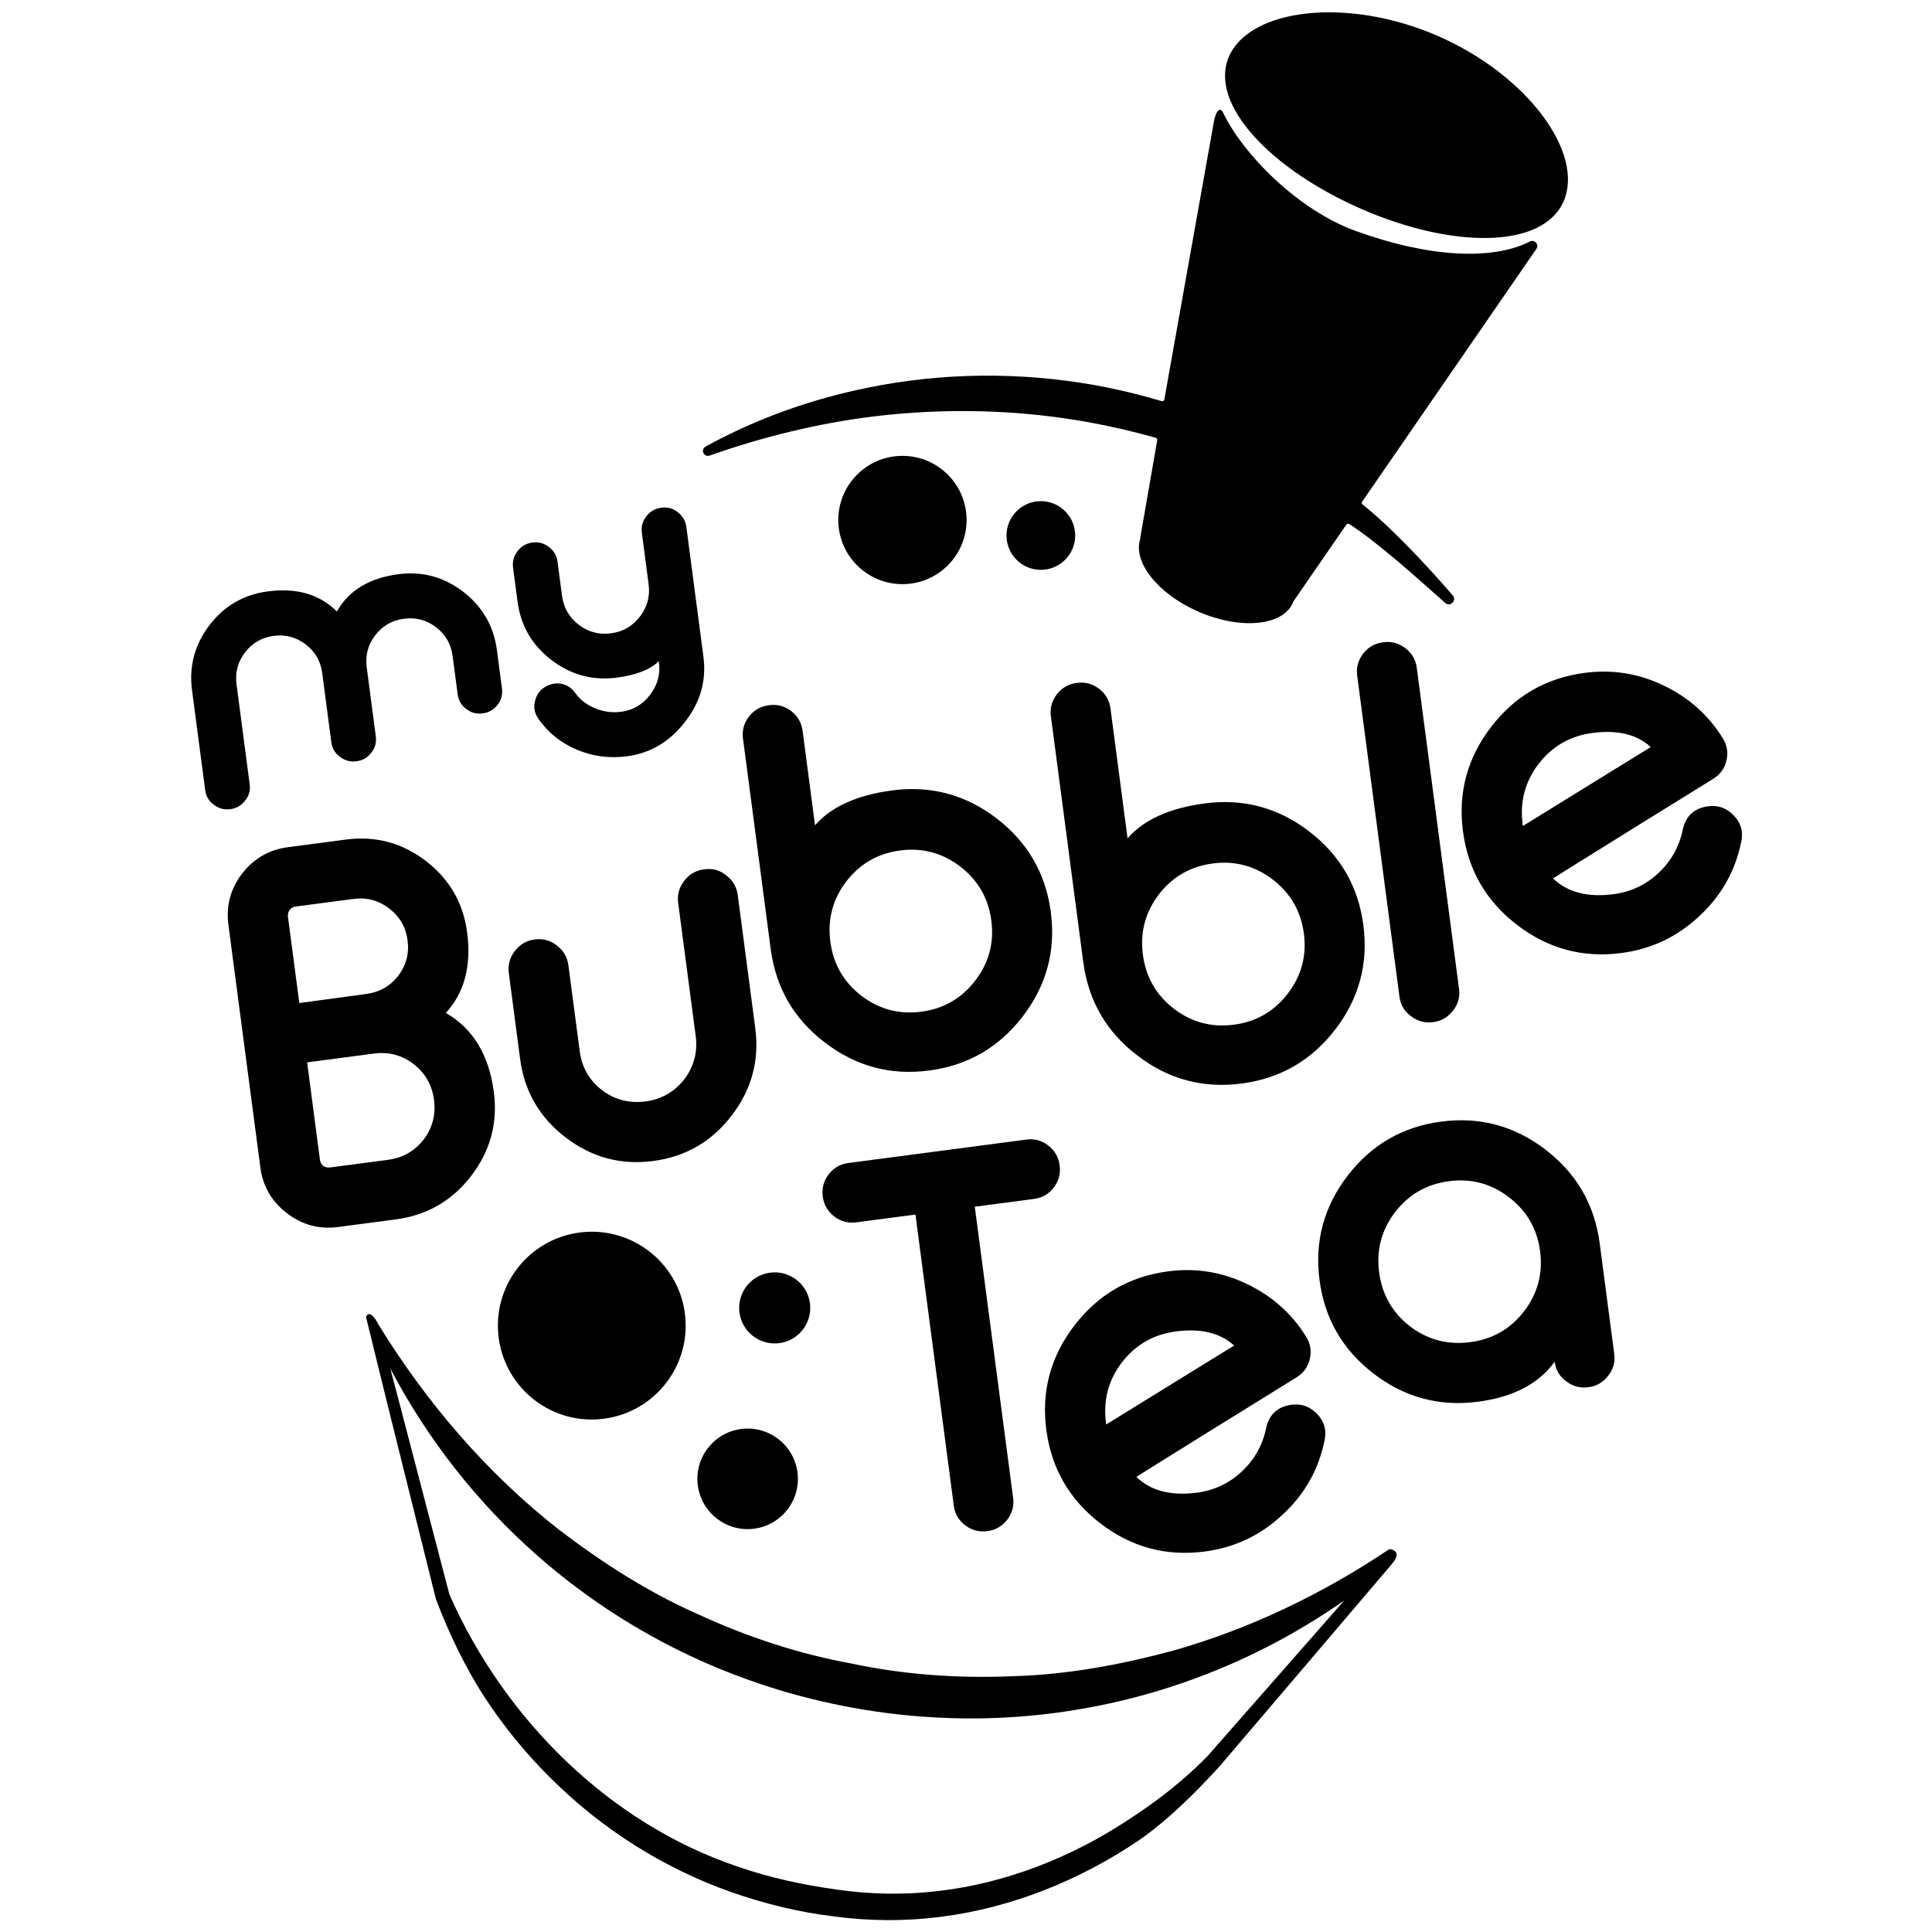 <?xml version="1.0" encoding="UTF-8" standalone="no"?>
<svg
   xmlns:dc="http://purl.org/dc/elements/1.1/"
   xmlns:cc="http://creativecommons.org/ns#"
   xmlns:rdf="http://www.w3.org/1999/02/22-rdf-syntax-ns#"
   xmlns:svg="http://www.w3.org/2000/svg"
   xmlns="http://www.w3.org/2000/svg"
   xmlns:sodipodi="http://sodipodi.sourceforge.net/DTD/sodipodi-0.dtd"
   xmlns:inkscape="http://www.inkscape.org/namespaces/inkscape"
   version="1.1"
   id="svg2"
   xml:space="preserve"
   width="377.947"
   height="377.947"
   viewBox="0 0 377.947 377.947"
   sodipodi:docname="LOGO_MYBUBBLETEA.eps"><defs
     id="defs6" /><sodipodi:namedview
     pagecolor="#ffffff"
     bordercolor="#666666"
     borderopacity="1"
     objecttolerance="10"
     gridtolerance="10"
     guidetolerance="10"
     inkscape:pageopacity="0"
     inkscape:pageshadow="2"
     inkscape:window-width="640"
     inkscape:window-height="480"
     id="namedview4" /><g
     id="g10"
     inkscape:groupmode="layer"
     inkscape:label="ink_ext_XXXXXX"
     transform="matrix(1.333,0,0,-1.333,0,377.947)"><g
       id="g12"
       transform="scale(0.1)"><path
         d="m 1041.26,2166.7 c 78.41,27.6 158.48,47.19 239.51,57.34 105.89,12.87 212.89,10.42 317.24,-8.45 33.03,-5.98 65.74,-13.68 98.07,-22.72 1.54,-0.43 2.51,-1.98 2.23,-3.56 l -25.18,-144.67 0.29,-0.12 c -11.3,-33.93 25.97,-81.06 85.66,-107.01 61.57,-26.76 123.49,-20.85 138.33,13.25 0.24,0.54 0.33,1.12 0.54,1.69 l 77.87,112.94 c 0.96,1.38 2.79,1.82 4.2,0.91 41.35,-26.69 96.76,-76.51 140.87,-115.82 7.3,-6.49 17.48,3.55 11.12,10.96 -39.28,45.78 -92.25,101.69 -132.41,133.57 -1.27,1 -1.48,2.75 -0.56,4.08 l 255.69,370.98 c 4.45,6.46 -2.67,14.31 -9.66,10.75 -55.2,-28.14 -149.2,-23.28 -256.8,16.02 -82.76,30.23 -163.62,111.29 -193.13,172.78 -4.98,10.36 -10.91,1.8 -13.55,-12.05 l -72.87,-408.52 c -0.31,-1.81 -2.12,-2.92 -3.88,-2.41 -31.94,9.45 -64.31,17.32 -97.07,23.27 -110.38,19.82 -224.63,18.87 -333.96,-3.52 -83.63,-16.8 -164.62,-45.83 -238.46,-86.54 -7.68,-4.24 -2.36,-16.06 5.91,-13.15"
         style="fill:#000000;fill-opacity:1;fill-rule:nonzero;stroke:none"
         id="path14" /><path
         d="M 849.57,1026.37 C 774.191,1015.92 721.551,946.352 731.996,871 c 10.426,-75.391 79.988,-128.051 155.375,-117.602 75.383,10.442 128.019,79.993 117.599,155.391 -10.45,75.359 -80.013,128.021 -155.4,117.581"
         style="fill:#000000;fill-opacity:1;fill-rule:nonzero;stroke:none"
         id="path16" /><path
         d="m 1087.09,738.102 c -40.36,-5.614 -68.54,-42.864 -62.96,-83.223 5.6,-40.34 42.83,-68.52 83.19,-62.938 40.36,5.579 68.55,42.829 62.94,83.188 -5.58,40.34 -42.81,68.551 -83.17,62.973"
         style="fill:#000000;fill-opacity:1;fill-rule:nonzero;stroke:none"
         id="path18" /><path
         d="m 1396.1,2011.19 c 33.67,39.6 28.9,99.01 -10.7,132.7 -39.61,33.66 -99.01,28.89 -132.7,-10.71 -33.69,-39.58 -28.9,-99 10.71,-132.7 39.6,-33.69 99,-28.89 132.69,10.71"
         style="fill:#000000;fill-opacity:1;fill-rule:nonzero;stroke:none"
         id="path20" /><path
         d="m 1565.91,2016.78 c 18.04,21.2 15.45,52.99 -5.75,71.04 -21.18,18.04 -52.99,15.48 -71.04,-5.72 -18.04,-21.21 -15.48,-53.02 5.75,-71.06 21.18,-18.02 52.99,-15.46 71.04,5.74"
         style="fill:#000000;fill-opacity:1;fill-rule:nonzero;stroke:none"
         id="path22" /><path
         d="m 1188.6,923.059 c -3.96,28.543 -30.29,48.461 -58.83,44.519 -28.54,-3.937 -48.46,-30.297 -44.52,-58.84 3.97,-28.508 30.3,-48.449 58.83,-44.508 28.54,3.961 48.46,30.29 44.52,58.829"
         style="fill:#000000;fill-opacity:1;fill-rule:nonzero;stroke:none"
         id="path24" /><path
         d="m 1793.51,2736.1 -0.26,-1.5 c 0.17,0.47 0.4,0.93 0.55,1.38 l -0.29,0.12"
         style="fill:#000000;fill-opacity:1;fill-rule:nonzero;stroke:none"
         id="path26" /><path
         d="m 1998.99,2528.16 c 132.62,-57.65 265.2,-58.43 295.76,11.85 30.56,70.3 -52.47,185.04 -185.1,242.72 -132.65,57.65 -275.49,39.98 -306.02,-30.3 -30.58,-70.3 62.73,-166.63 195.36,-224.27"
         style="fill:#000000;fill-opacity:1;fill-rule:nonzero;stroke:none"
         id="path28" /><path
         d="m 1546.31,1092.33 c 7.43,9.68 10.37,20.48 8.81,32.38 l -0.1,0.71 c -1.57,11.9 -7.19,21.56 -16.88,28.99 -9.42,7.24 -20.08,10.07 -31.98,8.5 l -261.22,-34.38 c -11.65,-1.54 -21.22,-7.03 -28.68,-16.47 -7.43,-9.72 -10.37,-20.5 -8.81,-32.39 l 0.1,-0.71 c 1.57,-11.92 7.19,-21.56 16.88,-29.02 9.66,-7.19 20.32,-10.01 31.98,-8.5 l 87.07,11.47 56.24,-427.148 c 1.57,-11.903 7.05,-21.442 16.48,-28.684 9.69,-7.43 20.49,-10.379 32.38,-8.808 l 0.72,0.089 c 11.89,1.571 21.56,7.2 28.99,16.891 7.24,9.422 10.06,20.078 8.5,31.98 l -56.25,427.15 87.09,11.47 c 11.89,1.56 21.44,7.05 28.68,16.48"
         style="fill:#000000;fill-opacity:1;fill-rule:nonzero;stroke:none"
         id="path30" /><path
         d="m 759.492,1952.61 c 4.676,-35.52 21.274,-64.16 49.785,-85.88 28.539,-21.92 60.594,-30.53 96.137,-25.86 28.227,3.73 48.695,11.76 61.352,24.08 l 0.281,-2.14 c 2.258,-17.21 -2.16,-33.07 -13.27,-47.56 -10.968,-14.08 -24.91,-22.24 -41.789,-24.47 -13.484,-1.79 -26.472,-0.05 -38.89,5.17 -12.25,5.08 -21.914,12.59 -28.989,22.49 -4.675,6.62 -10.851,10.96 -18.519,13.01 -3.918,0.95 -7.836,1.14 -11.754,0.64 -3.727,-0.5 -7.453,-1.62 -11.203,-3.37 l -1,-0.69 c -8.477,-4.18 -13.891,-11.14 -16.238,-20.85 -1.235,-4.32 -1.594,-8.52 -1.047,-12.61 0.64,-4.79 2.519,-9.42 5.629,-13.88 13.839,-20.04 32.265,-35.07 55.273,-45.04 23.574,-10.28 48.695,-13.66 75.336,-10.17 33.594,4.44 61.586,20.97 84.024,49.58 23.1,29.06 32.34,61.18 27.71,96.37 l -25.07,190.56 c -1.19,8.88 -5.4,16.1 -12.613,21.65 -6.887,5.6 -14.864,7.81 -23.934,6.6 l -0.519,-0.07 c -8.879,-1.16 -16.098,-5.37 -21.657,-12.61 -5.554,-7.24 -7.738,-15.29 -6.574,-24.17 l 9.926,-75.45 c 2.324,-17.59 -1.926,-33.4 -12.727,-47.49 -10.804,-14.07 -24.906,-22.24 -42.312,-24.54 -17.758,-2.36 -33.692,1.89 -47.746,12.67 -13.914,10.83 -22.008,25.05 -24.336,42.62 l -6.528,49.67 c -1.164,8.88 -5.367,16.1 -12.609,21.65 -7.238,5.56 -15.219,7.77 -23.91,6.63 l -0.805,-0.12 c -8.715,-1.14 -15.836,-5.34 -21.39,-12.58 -5.555,-7.22 -7.743,-15.29 -6.578,-24.17 l 6.554,-49.67"
         style="fill:#000000;fill-opacity:1;fill-rule:nonzero;stroke:none"
         id="path32" /><path
         d="m 338.398,1647.9 c 8.715,1.14 15.836,5.34 21.391,12.58 5.606,6.86 7.813,14.84 6.625,23.91 l -19.301,146.57 c -2.304,17.4 1.875,33.05 12.535,46.91 10.637,13.89 24.668,21.97 42.071,24.27 17.402,2.27 33.051,-1.91 46.914,-12.54 13.89,-10.64 21.965,-24.67 24.269,-42.1 l 13.34,-101.42 c 1.188,-9.07 5.391,-16.2 12.586,-21.4 7.242,-5.55 15.289,-7.74 24.168,-6.57 l 0.547,0.07 c 9.047,1.18 16.191,5.39 21.395,12.58 5.578,6.86 7.785,14.84 6.597,23.91 l -13.344,101.43 c -2.3,17.43 1.875,33.07 12.512,46.94 10.66,13.87 24.668,21.94 42.098,24.24 17.57,2.33 33.308,-1.85 47.176,-12.49 13.89,-10.64 21.961,-24.67 24.242,-42.09 l 7.429,-56.32 c 1.188,-9.05 5.391,-16.2 12.563,-21.39 6.887,-5.61 14.863,-7.79 23.93,-6.61 l 0.523,0.08 c 8.883,1.16 16.098,5.36 21.652,12.6 5.414,7.03 7.528,14.98 6.34,23.89 l -7.406,56.32 c -4.633,35.18 -21.133,63.72 -49.504,85.66 -28.348,21.75 -60.187,30.3 -95.543,25.64 -42.281,-5.58 -72.246,-23.79 -89.863,-54.65 -25.192,25.23 -58.93,35.06 -101.215,29.49 -35.352,-4.66 -63.914,-21.16 -85.664,-49.51 -21.723,-28.51 -30.273,-60.35 -25.641,-95.54 l 19.301,-146.56 c 1.188,-9.07 5.391,-16.19 12.582,-21.39 7.219,-5.56 15.195,-7.77 23.91,-6.61 l 0.785,0.1"
         style="fill:#000000;fill-opacity:1;fill-rule:nonzero;stroke:none"
         id="path34" /><path
         d="m 691.559,1109.73 c 28.086,36.61 39.152,77.63 33.168,123.08 -7.172,54.46 -30.653,93.12 -70.446,115.96 27.305,29.75 37.727,69.11 31.27,118.12 -5.696,43.3 -25.903,78.28 -60.637,104.92 -34.738,26.63 -73.863,37.1 -117.41,31.38 l -84.926,-11.18 c -27.59,-3.63 -49.976,-16.53 -67.168,-38.63 -17.144,-22.34 -23.887,-47.41 -20.207,-75.26 l 46.871,-356.14 c 3.633,-27.59 16.617,-49.96 38.985,-67.1 22.339,-17.17 47.293,-23.91 74.906,-20.28 l 84.93,11.19 c 45.679,6 82.55,27.32 110.664,63.94 z m -268.934,379.9 c -0.5,3.8 0.262,7.17 2.305,10.12 2.277,2.94 5.316,4.67 9.117,5.17 l 84.926,11.18 c 19.281,2.55 36.707,-2.18 52.328,-14.15 15.34,-11.77 24.289,-27.3 26.828,-46.58 2.566,-19.49 -2.039,-36.92 -13.816,-52.28 -11.801,-15.1 -27.469,-23.93 -46.965,-26.5 l -98.106,-13.29 z m 61.824,-367.61 c -3.797,-0.49 -7.168,0.27 -10.113,2.31 -2.707,2.3 -4.32,5.36 -4.82,9.16 l -18.801,142.74 98.148,12.92 c 21.629,2.85 41.078,-2.33 58.313,-15.55 16.976,-13.25 26.898,-30.7 29.75,-52.35 2.847,-21.66 -2.207,-41.08 -15.196,-58.27 -13.246,-17 -30.699,-26.92 -52.351,-29.77 l -84.93,-11.19"
         style="fill:#000000;fill-opacity:1;fill-rule:nonzero;stroke:none"
         id="path36" /><path
         d="m 763.316,1281.09 c 6.247,-47.34 28.469,-85.68 66.696,-115.01 38.226,-29.34 81.129,-40.86 128.707,-34.59 47.341,6.22 85.691,28.45 115.031,66.69 29.33,38.23 40.89,81.01 34.64,128.36 l -25.69,195.19 c -1.56,11.89 -7.19,21.55 -16.9,28.98 -9.21,7.51 -19.87,10.48 -32.01,8.86 l -0.71,-0.09 c -11.92,-1.57 -21.56,-7.2 -29.01,-16.89 -7.433,-9.68 -10.379,-20.49 -8.808,-32.38 l 25.708,-195.19 c 3.09,-23.55 -2.47,-44.73 -16.69,-63.56 -14.483,-18.59 -33.499,-29.46 -57.053,-32.55 -23.813,-3.13 -45.11,2.42 -63.914,16.65 -18.614,14.48 -29.465,33.5 -32.575,57.05 l -16.593,126.14 c -1.571,11.9 -7.2,21.56 -16.883,28.99 -9.688,7.46 -20.371,10.4 -32.028,8.86 l -1.07,-0.14 c -11.656,-1.52 -21.203,-7.15 -28.633,-16.84 -7.457,-9.68 -10.379,-20.49 -8.808,-32.38 l 16.593,-126.15"
         style="fill:#000000;fill-opacity:1;fill-rule:nonzero;stroke:none"
         id="path38" /><path
         d="m 1210.86,1305.13 c 45.23,-34.69 96.16,-48.32 152.78,-40.86 56.61,7.45 102.38,33.92 137.31,79.42 34.9,45.49 48.62,96.56 41.17,153.18 -7.46,56.6 -33.93,102.38 -79.42,137.31 -45.49,34.9 -96.56,48.62 -153.19,41.17 -51.85,-6.82 -89.65,-23.91 -113.42,-51.24 l -18.25,138.82 c -1.57,11.9 -7.22,21.56 -16.91,28.99 -9.66,7.2 -20.32,10.05 -31.98,8.5 l -1.07,-0.14 c -11.66,-1.52 -21.2,-7.03 -28.68,-16.48 -7.43,-9.68 -10.38,-20.49 -8.81,-32.38 l 40.79,-309.75 c 7.69,-56.58 34.24,-102.09 79.68,-136.54 z m 30.96,236.43 c 20.04,26.11 46.47,41.33 79.3,45.65 32.6,4.3 61.95,-3.58 88.06,-23.62 26.12,-20.04 41.34,-46.46 45.66,-79.3 4.3,-32.6 -3.59,-61.95 -23.62,-88.06 -20.04,-26.12 -46.35,-41.31 -78.95,-45.61 -32.83,-4.32 -62.3,3.54 -88.42,23.58 -25.87,20.06 -40.95,46.39 -45.25,78.99 -4.32,32.83 3.42,62.27 23.22,88.37"
         style="fill:#000000;fill-opacity:1;fill-rule:nonzero;stroke:none"
         id="path40" /><path
         d="m 1959.62,1324.6 c 34.9,45.49 48.62,96.56 41.17,153.18 -7.46,56.61 -33.93,102.38 -79.42,137.31 -45.49,34.9 -96.56,48.62 -153.19,41.17 -51.85,-6.82 -89.65,-23.91 -113.42,-51.24 l -25.09,190.61 c -1.57,11.89 -7.2,21.55 -16.88,29.01 -9.67,7.19 -20.33,10.02 -31.98,8.5 l -1.07,-0.14 c -11.66,-1.55 -21.23,-7.05 -28.68,-16.5 -7.44,-9.69 -10.38,-20.49 -8.81,-32.36 l 47.6,-361.56 c 7.69,-56.58 34.24,-102.09 79.68,-136.54 45.23,-34.69 96.16,-48.32 152.78,-40.86 56.61,7.45 102.38,33.93 137.31,79.42 z m -69.73,52.54 c -20.04,-26.12 -46.35,-41.31 -78.95,-45.61 -32.83,-4.32 -62.3,3.54 -88.42,23.58 -25.87,20.06 -40.95,46.39 -45.25,78.99 -4.32,32.83 3.42,62.27 23.22,88.37 20.04,26.11 46.47,41.33 79.3,45.65 32.6,4.3 61.95,-3.58 88.06,-23.62 26.12,-20.04 41.34,-46.46 45.66,-79.3 4.3,-32.6 -3.58,-61.94 -23.62,-88.06"
         style="fill:#000000;fill-opacity:1;fill-rule:nonzero;stroke:none"
         id="path42" /><path
         d="m 2070.6,1344.08 c 9.69,-7.43 20.37,-10.38 32.03,-8.86 l 1.07,0.14 c 11.66,1.55 21.2,7.15 28.63,16.84 7.5,9.21 10.45,19.89 8.86,32.03 l -62.02,471.05 c -1.56,11.9 -7.19,21.56 -16.88,28.99 -9.66,7.19 -20.32,10.04 -31.98,8.5 l -1.07,-0.14 c -11.66,-1.54 -21.22,-7.03 -28.68,-16.48 -7.45,-9.69 -10.38,-20.49 -8.81,-32.38 l 62.02,-471.06 c 1.59,-12.13 7.19,-21.68 16.83,-28.63"
         style="fill:#000000;fill-opacity:1;fill-rule:nonzero;stroke:none"
         id="path44" /><path
         d="m 2556.11,1615.33 c -1.09,8.33 -4.87,15.95 -11.35,22.84 -10.42,11.2 -23.03,15.83 -37.77,13.91 -20.68,-2.73 -33.22,-14.32 -37.54,-34.71 -5.01,-24.39 -16.67,-45.28 -34.95,-62.7 -18.73,-17.72 -40.81,-28.24 -66.26,-31.58 -38.3,-5.06 -68,2.66 -89.09,23.12 10.93,7.01 48.06,30.16 111.38,69.47 51.02,31.65 92.19,57.15 123.53,76.53 10.52,6.48 17.05,15.55 19.64,27.28 1.23,5.24 1.54,10.35 0.88,15.36 -0.81,6.17 -3.04,12.06 -6.67,17.64 -20.9,33.55 -49.53,59.05 -85.95,76.52 -36.73,17.93 -75.55,24.19 -116.48,18.81 -56.63,-7.46 -102.38,-33.93 -137.28,-79.45 -34.93,-45.49 -48.65,-96.56 -41.2,-153.16 7.46,-56.63 33.93,-102.4 79.42,-137.3 45.49,-34.91 96.56,-48.65 153.19,-41.2 44.25,5.84 82.5,24.05 114.77,54.68 31.91,29.63 52.21,65.7 60.9,108.22 1.21,5.48 1.5,10.73 0.83,15.72 z m -321.55,10.33 c -4.32,32.81 3.42,62.27 23.23,88.37 20.03,26.09 46.46,41.31 79.29,45.63 36.64,4.84 65.13,-2.07 85.5,-20.68 l -187.68,-115.84 -0.34,2.52"
         style="fill:#000000;fill-opacity:1;fill-rule:nonzero;stroke:none"
         id="path46" /><path
         d="m 1614.95,599.578 c 45.49,-34.898 96.56,-48.637 153.18,-41.187 44.26,5.839 82.51,24.05 114.78,54.679 31.91,29.629 52.21,65.7 60.9,108.219 1.21,5.481 1.49,10.731 0.83,15.723 -1.09,8.328 -4.87,15.949 -11.35,22.84 -10.42,11.199 -23.03,15.828 -37.78,13.91 -20.68,-2.731 -33.21,-14.321 -37.53,-34.711 -5.01,-24.391 -16.67,-45.281 -34.95,-62.711 -18.74,-17.711 -40.82,-28.231 -66.27,-31.57 -38.3,-5.059 -68,2.66 -89.08,23.121 10.92,7.007 48.05,30.16 111.38,69.468 51.02,31.653 92.19,57.153 123.53,76.532 10.52,6.48 17.05,15.55 19.63,27.277 1.24,5.242 1.55,10.352 0.88,15.363 -0.81,6.168 -3.04,12.059 -6.67,17.641 -20.89,33.547 -49.53,59.047 -85.95,76.519 -36.73,17.93 -75.55,24.188 -116.48,18.797 -56.62,-7.449 -102.38,-33.918 -137.28,-79.437 -34.92,-45.492 -48.65,-96.563 -41.19,-153.16 7.45,-56.629 33.93,-102.403 79.42,-137.313 z m 31.36,236.133 c 20.04,26.09 46.47,41.309 79.3,45.629 36.64,4.84 65.13,-2.07 85.5,-20.68 l -187.69,-115.84 -0.33,2.512 c -4.32,32.816 3.42,62.277 23.22,88.379"
         style="fill:#000000;fill-opacity:1;fill-rule:nonzero;stroke:none"
         id="path48" /><path
         d="m 2347.6,1010.79 c -7.46,56.62 -33.93,102.4 -79.42,137.3 -45.52,34.93 -96.56,48.65 -153.19,41.2 -56.63,-7.46 -102.38,-33.93 -137.3,-79.42 -34.9,-45.52 -48.63,-96.57 -41.2,-153.19 7.46,-56.629 33.95,-102.399 79.45,-137.309 45.49,-34.902 96.56,-48.621 153.18,-41.16 51.62,6.789 89.09,26.348 112.43,58.711 1.59,-12.133 7.21,-21.684 16.83,-28.633 9.69,-7.437 20.37,-10.398 32.03,-8.859 l 1.07,0.14 c 11.65,1.52 21.2,7.149 28.63,16.84 7.5,9.211 10.47,19.891 8.86,32.031 z m -111,-99.911 c -19.85,-25.859 -46.18,-40.93 -78.99,-45.25 -32.84,-4.32 -62.3,3.41 -88.37,23.211 -25.88,20.07 -40.98,46.519 -45.3,79.351 -4.3,32.579 3.46,61.929 23.26,88.019 20.04,26.09 46.47,41.33 79.31,45.65 32.57,4.28 61.94,-3.58 88.06,-23.62 26.09,-20.04 41.31,-46.37 45.61,-78.939 4.32,-32.84 -3.54,-62.332 -23.58,-88.422"
         style="fill:#000000;fill-opacity:1;fill-rule:nonzero;stroke:none"
         id="path50" /><path
         d="M 2038.93,561.879 C 1940.42,495.82 1833.6,444.59 1721.52,412.871 c -77.17,-20.769 -155.95,-35.32 -235.16,-37.473 -79.62,-3.367 -158.75,2.024 -236.56,18.551 -78.26,14.321 -153.55,39.16 -225.91,72.621 C 951.348,498.488 884.039,541.891 820.449,590.289 715.844,672.18 627.227,774.98 555.973,890.52 c 0,0 -12.621,26.359 -18.817,11.96 l 32.403,-131.839 69.957,-281.332 0.129,-0.52 0.164,-0.43 C 658.406,439 683.324,387.07 711.758,343.621 740.184,300.309 773.277,259.949 810.414,223.602 884.238,150.461 974.438,93.352 1072.82,58.672 c 49.15,-17.281 100.1,-29.781 151.77,-35.883 51.64,-6.899 104.63,-7.219 156.46,-0.438 103.96,13.207 203.11,53.547 289.16,111.41 42.83,29.5 82.81,69.316 118.36,107.968 l 99.42,116.622 155.66,182.839 c 15.65,19.77 -4.72,20.688 -4.72,20.688 z M 1872.24,372.07 1771.5,257.441 c -34.61,-35.359 -74.8,-66.492 -116.74,-93.48 -83.52,-54.902 -178.8,-92.32 -277.5,-103.801 -49.35,-5.91 -99.14,-5.121 -148.47,1.988 -49.4,6.84 -98.35,17.211 -145.44,33.562 C 893.938,159.262 739.965,313.02 659.563,495.219 l -73.067,279.742 -13.726,51.98 C 626.855,723.98 700.141,629.988 788.934,552.129 c 62.836,-55.43 133.507,-102.5 209.347,-139.879 75.379,-36.98 156.659,-64.328 239.259,-80.488 82.6,-16.293 168.14,-21.891 251.93,-16.16 84.36,5.859 167.56,22.687 246.72,50.199 84.46,29.09 164.18,70.129 236.58,120.75 L 1872.24,372.07"
         style="fill:#000000;fill-opacity:1;fill-rule:nonzero;stroke:none"
         id="path52" /></g></g></svg>
